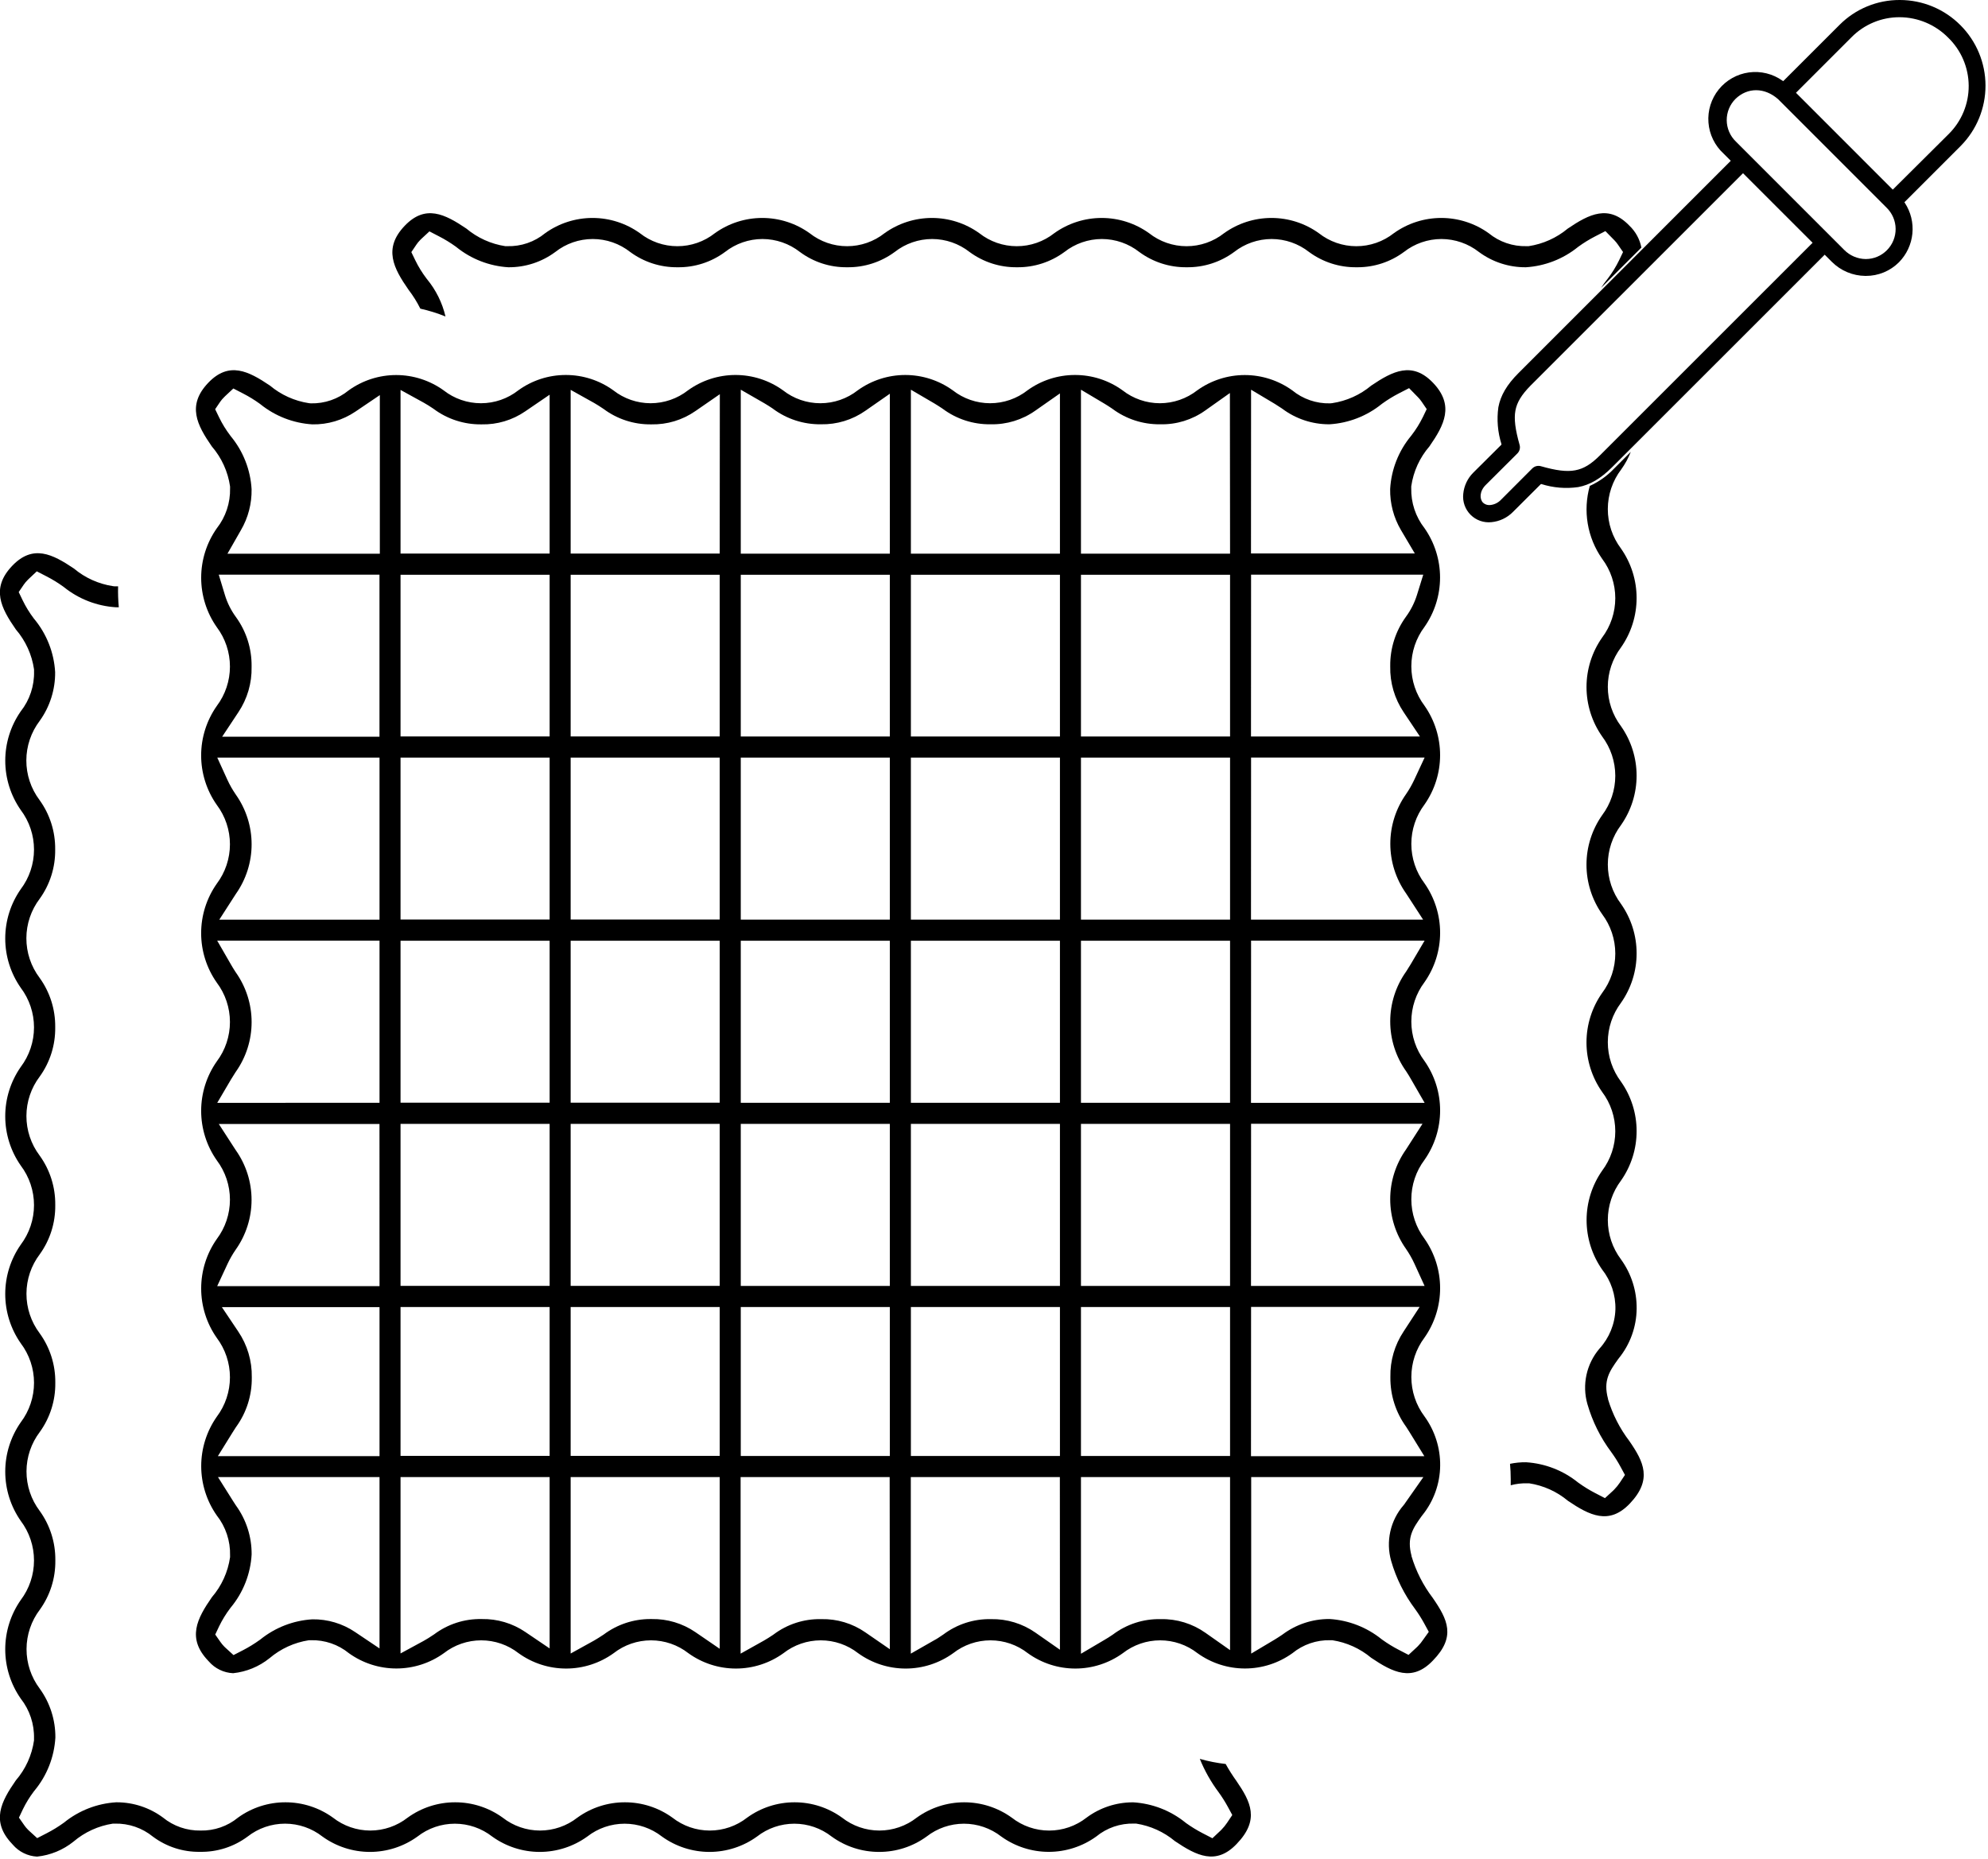 <svg class="features_02_item-icon" xmlns="http://www.w3.org/2000/svg" width="100%" viewBox="0 0 508 475" fill="none"><g clip-path="url(#clip0_227_5071)"><g mask="url(#mask0_227_5071)"><path d="M416.39 57.7C411.09 52.16 406.1 54.7 400.61 58.42C397.75 60.803 394.291 62.356 390.61 62.91H390.11C386.579 63.01 383.131 61.831 380.4 59.59C376.869 57.06 372.634 55.699 368.29 55.699C363.946 55.699 359.711 57.06 356.18 59.59C353.449 61.748 350.07 62.921 346.59 62.921C343.109 62.921 339.731 61.748 337 59.59C333.473 57.06 329.241 55.699 324.9 55.699C320.559 55.699 316.327 57.06 312.8 59.59C310.069 61.748 306.69 62.921 303.21 62.921C299.73 62.921 296.351 61.748 293.62 59.59C290.09 57.061 285.857 55.7 281.515 55.7C277.173 55.7 272.939 57.061 269.41 59.59C266.681 61.747 263.304 62.92 259.825 62.92C256.346 62.92 252.969 61.747 250.24 59.59C246.713 57.06 242.481 55.699 238.14 55.699C233.799 55.699 229.567 57.06 226.04 59.59C223.312 61.746 219.937 62.919 216.46 62.919C212.983 62.919 209.608 61.746 206.88 59.59C203.353 57.06 199.121 55.699 194.78 55.699C190.439 55.699 186.207 57.06 182.68 59.59C179.951 61.747 176.574 62.92 173.095 62.92C169.616 62.92 166.239 61.747 163.51 59.59C159.983 57.06 155.751 55.699 151.41 55.699C147.069 55.699 142.837 57.06 139.31 59.59C136.588 61.833 133.145 63.013 129.62 62.91H129.12C125.459 62.349 122.021 60.797 119.18 58.42C113.69 54.71 108.7 52.16 103.41 57.71C97.87 63.51 100.57 68.56 104.41 74.07C105.563 75.573 106.568 77.183 107.41 78.88C109.605 79.367 111.756 80.036 113.84 80.88C113.013 77.362 111.384 74.084 109.08 71.3L108.99 71.18C107.875 69.721 106.91 68.153 106.11 66.5L105.11 64.43L106.39 62.53C106.67 62.115 106.988 61.726 107.34 61.37C107.46 61.243 107.57 61.133 107.67 61.04L109.73 59.13L112.22 60.42C113.696 61.18 115.113 62.049 116.46 63.02L116.63 63.15C120.409 66.201 125.043 68.001 129.89 68.3C134.208 68.34 138.421 66.971 141.89 64.4C144.618 62.25 147.991 61.081 151.465 61.081C154.939 61.081 158.312 62.25 161.04 64.4C164.528 66.971 168.757 68.34 173.09 68.3H173.2C177.538 68.349 181.773 66.98 185.26 64.4C187.989 62.255 191.358 61.086 194.83 61.08C198.3 61.086 201.668 62.251 204.4 64.39C207.881 66.976 212.114 68.35 216.45 68.3H216.56C220.896 68.342 225.129 66.973 228.62 64.4C231.348 62.254 234.718 61.085 238.19 61.08C241.662 61.085 245.031 62.254 247.76 64.4C251.251 66.973 255.483 68.342 259.82 68.3H259.93C264.266 68.342 268.499 66.973 271.99 64.4C274.719 62.255 278.088 61.086 281.56 61.08C285.031 61.086 288.401 62.255 291.13 64.4C294.621 66.973 298.853 68.342 303.19 68.3H303.3C307.637 68.347 311.871 66.977 315.36 64.4C318.093 62.255 321.465 61.086 324.94 61.08C328.412 61.085 331.781 62.254 334.51 64.4C338.001 66.973 342.233 68.342 346.57 68.3H346.94C351.189 68.295 355.325 66.928 358.74 64.4C361.477 62.255 364.852 61.086 368.33 61.08C371.807 61.088 375.182 62.256 377.92 64.4C381.39 66.969 385.603 68.338 389.92 68.3C394.77 67.999 399.406 66.199 403.19 63.15L403.36 63.02C404.708 62.044 406.129 61.172 407.61 60.41L410.23 59.06L412.3 61.17L412.5 61.37C412.839 61.715 413.147 62.09 413.42 62.49L414.74 64.41L413.74 66.5C412.94 68.145 411.979 69.706 410.87 71.16L410.77 71.29C410.183 72.011 409.639 72.766 409.14 73.55L419.43 63.27C419.02 61.143 417.958 59.196 416.39 57.7Z" fill="currentColor"></path><path d="M315.92 455.1C314.93 453.721 314.022 452.285 313.2 450.8C310.964 450.549 308.753 450.111 306.59 449.49C307.821 452.528 309.438 455.395 311.4 458.02C312.259 459.202 313.041 460.437 313.74 461.72L314.89 463.84L313.55 465.84C313.136 466.46 312.664 467.04 312.14 467.57L311.87 467.84L309.81 469.78L307.29 468.48C305.816 467.716 304.399 466.847 303.05 465.88L302.89 465.75C299.106 462.701 294.47 460.902 289.62 460.6H289.44C285.193 460.606 281.059 461.977 277.65 464.51C274.923 466.651 271.557 467.815 268.09 467.815C264.623 467.815 261.257 466.651 258.53 464.51C254.997 461.961 250.752 460.59 246.395 460.59C242.039 460.59 237.793 461.961 234.26 464.51C231.533 466.643 228.172 467.805 224.71 467.81C221.251 467.806 217.892 466.645 215.17 464.51C211.641 461.957 207.396 460.585 203.04 460.59C198.688 460.584 194.444 461.956 190.92 464.51C188.196 466.648 184.833 467.81 181.37 467.81C177.907 467.81 174.544 466.648 171.82 464.51C168.288 461.956 164.039 460.583 159.68 460.59C155.321 460.583 151.072 461.956 147.54 464.51C144.814 466.645 141.453 467.807 137.99 467.81C134.531 467.805 131.173 466.643 128.45 464.51C124.918 461.956 120.669 460.583 116.31 460.59C111.951 460.583 107.702 461.956 104.17 464.51C101.444 466.645 98.082 467.807 94.62 467.81C91.161 467.805 87.803 466.643 85.08 464.51C81.547 461.957 77.299 460.585 72.94 460.59C68.597 460.583 64.362 461.948 60.84 464.49C58.144 466.709 54.741 467.887 51.25 467.81C47.746 467.872 44.333 466.689 41.62 464.47C38.214 461.956 34.093 460.596 29.86 460.59H29.67C24.815 460.889 20.173 462.692 16.39 465.75L16.23 465.87C14.877 466.844 13.453 467.717 11.97 468.48L9.5 469.75L7.45 467.88L7.13 467.57C6.783 467.223 6.468 466.845 6.19 466.44L4.84 464.51L5.84 462.39C6.639 460.745 7.601 459.184 8.71 457.73L8.81 457.61C11.994 453.774 13.866 449.018 14.15 444.04C14.181 439.554 12.78 435.175 10.15 431.54C7.955 428.626 6.772 425.075 6.781 421.427C6.79 417.779 7.991 414.233 10.2 411.33C12.815 407.688 14.196 403.304 14.14 398.82V398.71C14.187 394.194 12.785 389.781 10.14 386.12C7.944 383.208 6.761 379.659 6.77 376.012C6.779 372.365 7.98 368.821 10.19 365.92C12.803 362.281 14.184 357.9 14.13 353.42V353.3C14.176 348.787 12.774 344.378 10.13 340.72C7.935 337.806 6.752 334.255 6.761 330.607C6.77 326.959 7.971 323.413 10.18 320.51C12.795 316.868 14.176 312.484 14.12 308V307.89C14.167 303.374 12.765 298.961 10.12 295.3C7.925 292.386 6.742 288.835 6.751 285.187C6.76 281.539 7.961 277.993 10.17 275.09C12.785 271.448 14.166 267.064 14.11 262.58V262.47C14.157 257.954 12.755 253.541 10.11 249.88C7.914 246.965 6.731 243.412 6.74 239.762C6.749 236.112 7.95 232.565 10.16 229.66C12.775 226.018 14.156 221.634 14.1 217.15V217.04C14.147 212.524 12.745 208.111 10.1 204.45C7.904 201.531 6.721 197.975 6.73 194.322C6.739 190.669 7.94 187.119 10.15 184.21C12.751 180.587 14.131 176.23 14.09 171.77C13.806 166.789 11.935 162.031 8.75 158.19L8.65 158.07C7.539 156.61 6.578 155.042 5.78 153.39L4.78 151.31L6.07 149.41C6.364 148.982 6.699 148.584 7.07 148.22L7.34 147.95L9.4 146.01L11.92 147.31C13.397 148.069 14.814 148.938 16.16 149.91L16.32 150.03C20.099 153.076 24.727 154.878 29.57 155.19H30.36C30.19 153.412 30.13 151.626 30.18 149.84C29.87 149.84 29.56 149.84 29.25 149.84L28.84 149.79C25.178 149.233 21.739 147.68 18.9 145.3C13.41 141.6 8.42 139.05 3.12 144.6C-2.38 150.36 0.25 155.38 4.05 160.86C6.546 163.756 8.16 167.306 8.7 171.09V171.55C8.799 175.256 7.596 178.879 5.3 181.79C2.725 185.489 1.344 189.888 1.344 194.395C1.344 198.902 2.725 203.301 5.3 207C7.5 209.915 8.69 213.468 8.69 217.12C8.69 220.772 7.5 224.325 5.3 227.24C2.721 230.934 1.338 235.33 1.338 239.835C1.338 244.34 2.721 248.737 5.3 252.43C7.5 255.345 8.69 258.898 8.69 262.55C8.69 266.202 7.5 269.755 5.3 272.67C2.721 276.364 1.338 280.76 1.338 285.265C1.338 289.77 2.721 294.167 5.3 297.86C7.499 300.774 8.689 304.325 8.689 307.975C8.689 311.626 7.499 315.177 5.3 318.09C2.721 321.784 1.338 326.18 1.338 330.685C1.338 335.19 2.721 339.587 5.3 343.28C7.502 346.189 8.694 349.737 8.694 353.385C8.694 357.033 7.502 360.582 5.3 363.49C2.723 367.183 1.341 371.577 1.341 376.08C1.341 380.583 2.723 384.978 5.3 388.67C7.499 391.584 8.689 395.135 8.689 398.785C8.689 402.436 7.499 405.987 5.3 408.9C2.721 412.594 1.338 416.99 1.338 421.495C1.338 426 2.721 430.397 5.3 434.09C7.586 436.998 8.785 440.613 8.69 444.31V444.78C8.152 448.562 6.538 452.11 4.04 455C0.24 460.47 -2.38 465.49 3.12 471.25L3.27 471.42C4.044 472.321 4.992 473.056 6.058 473.581C7.123 474.105 8.284 474.408 9.47 474.47C12.877 474.116 16.11 472.786 18.78 470.64C21.645 468.202 25.131 466.609 28.85 466.04H29.35C32.891 465.955 36.346 467.139 39.09 469.38C42.553 471.96 46.772 473.321 51.09 473.25H51.2C55.543 473.316 59.786 471.945 63.27 469.35C66 467.212 69.368 466.05 72.835 466.05C76.303 466.05 79.67 467.212 82.4 469.35C85.933 471.899 90.179 473.271 94.535 473.271C98.891 473.271 103.137 471.899 106.67 469.35C109.399 467.218 112.762 466.06 116.225 466.06C119.688 466.06 123.051 467.218 125.78 469.35C129.315 471.899 133.562 473.27 137.92 473.27C142.278 473.27 146.525 471.899 150.06 469.35C152.787 467.219 156.149 466.061 159.61 466.061C163.071 466.061 166.433 467.219 169.16 469.35C172.693 471.899 176.939 473.271 181.295 473.271C185.651 473.271 189.897 471.899 193.43 469.35C196.155 467.218 199.515 466.06 202.975 466.06C206.435 466.06 209.795 467.218 212.52 469.35C216.046 471.909 220.294 473.282 224.65 473.27C229.003 473.282 233.248 471.909 236.77 469.35C239.497 467.219 242.859 466.061 246.32 466.061C249.781 466.061 253.143 467.219 255.87 469.35C259.401 471.889 263.641 473.255 267.99 473.255C272.339 473.255 276.579 471.889 280.11 469.35C282.833 467.11 286.275 465.93 289.8 466.03H290.31C293.966 466.598 297.399 468.15 300.24 470.52C305.74 474.23 310.73 476.78 316.01 471.23C321.97 465.06 319.61 460.47 315.92 455.1Z" fill="currentColor"></path><path d="M406.25 124.17C405.359 127.312 405.178 130.614 405.721 133.834C406.264 137.055 407.518 140.114 409.39 142.79C411.577 145.694 412.759 149.23 412.759 152.865C412.759 156.5 411.577 160.036 409.39 162.94C406.798 166.64 405.407 171.048 405.407 175.565C405.407 180.083 406.798 184.491 409.39 188.19C411.577 191.094 412.759 194.63 412.759 198.265C412.759 201.9 411.577 205.436 409.39 208.34C406.794 212.042 405.4 216.454 405.4 220.975C405.4 225.497 406.794 229.909 409.39 233.61C411.578 236.516 412.76 240.054 412.76 243.69C412.76 247.327 411.578 250.865 409.39 253.77C406.794 257.472 405.4 261.884 405.4 266.405C405.4 270.927 406.794 275.339 409.39 279.04C411.577 281.944 412.759 285.48 412.759 289.115C412.759 292.75 411.577 296.286 409.39 299.19C406.81 302.893 405.426 307.297 405.426 311.81C405.426 316.323 406.81 320.728 409.39 324.43C411.679 327.337 412.882 330.952 412.791 334.65C412.661 338.36 411.219 341.904 408.72 344.65C407.079 346.573 405.938 348.872 405.399 351.343C404.86 353.813 404.939 356.378 405.63 358.81C406.907 363.246 408.978 367.413 411.74 371.11C412.603 372.289 413.385 373.525 414.08 374.81L415.23 376.93L413.9 378.93C413.483 379.548 413.012 380.127 412.49 380.66L412.19 380.96L410.12 382.86L407.63 381.57C406.158 380.81 404.744 379.941 403.4 378.97L403.23 378.85C399.447 375.799 394.811 373.997 389.96 373.69C388.583 373.673 387.208 373.807 385.86 374.09C385.98 375.38 386.041 376.68 386.041 377.97C386.041 378.5 386.041 379.04 386.041 379.57C387.413 379.202 388.83 379.034 390.25 379.07H390.75C394.409 379.629 397.844 381.182 400.68 383.56C406.18 387.27 411.17 389.81 416.46 384.26C422.31 378.13 420.01 373.55 416.35 368.26C413.909 365.055 412.063 361.438 410.9 357.58V357.47C409.65 352.79 411.26 350.47 413.48 347.35L413.65 347.13C416.56 343.544 418.171 339.078 418.22 334.46C418.273 329.937 416.871 325.516 414.22 321.85C412.034 318.946 410.852 315.41 410.852 311.775C410.852 308.14 412.034 304.604 414.22 301.7C416.817 297.999 418.21 293.587 418.21 289.065C418.21 284.544 416.817 280.132 414.22 276.43C412.033 273.525 410.85 269.987 410.85 266.35C410.85 262.714 412.033 259.176 414.22 256.27C416.817 252.569 418.21 248.157 418.21 243.635C418.21 239.114 416.817 234.702 414.22 231C412.034 228.096 410.852 224.56 410.852 220.925C410.852 217.29 412.034 213.754 414.22 210.85C416.815 207.15 418.207 202.74 418.207 198.22C418.207 193.701 416.815 189.291 414.22 185.59C412.033 182.689 410.85 179.154 410.85 175.52C410.85 171.887 412.033 168.352 414.22 165.45C416.815 161.75 418.207 157.34 418.207 152.82C418.207 148.301 416.815 143.891 414.22 140.19C412.025 137.275 410.841 133.722 410.85 130.072C410.859 126.422 412.06 122.875 414.271 119.97C415.273 118.579 416.096 117.067 416.72 115.47L412.44 119.76C410.681 121.616 408.579 123.114 406.25 124.17Z" fill="currentColor"></path><path d="M366.13 408.38C363.688 405.177 361.845 401.559 360.69 397.7V397.59C359.44 392.91 361.04 390.59 363.27 387.47L363.44 387.25C366.345 383.661 367.956 379.197 368.01 374.58C368.064 370.06 366.661 365.642 364.01 361.98C361.827 359.075 360.646 355.539 360.646 351.905C360.646 348.271 361.827 344.735 364.01 341.83C366.605 338.13 367.997 333.72 367.997 329.2C367.997 324.681 366.605 320.271 364.01 316.57C361.823 313.665 360.64 310.127 360.64 306.49C360.64 302.854 361.823 299.316 364.01 296.41C366.605 292.71 367.997 288.3 367.997 283.78C367.997 279.261 366.605 274.851 364.01 271.15C361.824 268.246 360.641 264.71 360.641 261.075C360.641 257.44 361.824 253.904 364.01 251C366.605 247.3 367.997 242.89 367.997 238.37C367.997 233.851 366.605 229.441 364.01 225.74C361.823 222.839 360.64 219.304 360.64 215.67C360.64 212.037 361.823 208.502 364.01 205.6C366.602 201.901 367.993 197.493 367.993 192.975C367.993 188.458 366.602 184.05 364.01 180.35C361.824 177.446 360.641 173.91 360.641 170.275C360.641 166.64 361.824 163.104 364.01 160.2C366.596 156.504 367.982 152.101 367.982 147.59C367.982 143.079 366.596 138.677 364.01 134.98C361.733 132.067 360.535 128.456 360.62 124.76V124.29C361.158 120.508 362.773 116.961 365.27 114.07C369.07 108.6 371.69 103.58 366.19 97.83C360.88 92.28 355.89 94.83 350.4 98.54C347.543 100.929 344.083 102.482 340.4 103.03L339.9 103.08C336.371 103.172 332.928 101.99 330.2 99.75C326.665 97.211 322.422 95.845 318.07 95.845C313.717 95.845 309.475 97.211 305.94 99.75C303.212 101.882 299.852 103.043 296.39 103.05C292.928 103.045 289.567 101.883 286.84 99.75C283.309 97.194 279.059 95.822 274.7 95.83C270.341 95.823 266.092 97.195 262.56 99.75C259.834 101.885 256.472 103.047 253.01 103.05C249.548 103.047 246.186 101.885 243.46 99.75C239.925 97.202 235.678 95.831 231.32 95.831C226.962 95.831 222.715 97.202 219.18 99.75C216.456 101.888 213.093 103.05 209.63 103.05C206.167 103.05 202.804 101.888 200.08 99.75C196.547 97.201 192.301 95.829 187.945 95.829C183.588 95.829 179.343 97.201 175.81 99.75C173.083 101.883 169.722 103.045 166.26 103.05C162.801 103.046 159.442 101.885 156.72 99.75C153.188 97.195 148.939 95.823 144.58 95.83C140.224 95.823 135.978 97.196 132.45 99.75C129.726 101.888 126.363 103.05 122.9 103.05C119.437 103.05 116.074 101.888 113.35 99.75C109.819 97.211 105.579 95.845 101.23 95.845C96.881 95.845 92.641 97.211 89.11 99.75C86.383 101.985 82.944 103.166 79.42 103.08L78.92 103.03C75.259 102.469 71.821 100.916 68.98 98.54C63.49 94.83 58.51 92.28 53.21 97.83C47.71 103.6 50.34 108.61 54.13 114.09C56.629 116.985 58.247 120.535 58.79 124.32V124.79C58.881 128.492 57.678 132.109 55.39 135.02C52.797 138.72 51.407 143.128 51.407 147.645C51.407 152.163 52.797 156.571 55.39 160.27C57.576 163.174 58.759 166.71 58.759 170.345C58.759 173.98 57.576 177.516 55.39 180.42C52.793 184.122 51.4 188.534 51.4 193.055C51.4 197.577 52.793 201.989 55.39 205.69C57.576 208.594 58.759 212.13 58.759 215.765C58.759 219.4 57.576 222.936 55.39 225.84C52.793 229.542 51.4 233.954 51.4 238.475C51.4 242.997 52.793 247.409 55.39 251.11C57.576 254.014 58.759 257.55 58.759 261.185C58.759 264.82 57.576 268.356 55.39 271.26C52.795 274.961 51.403 279.371 51.403 283.89C51.403 288.41 52.795 292.82 55.39 296.52C57.576 299.42 58.759 302.953 58.759 306.585C58.759 310.217 57.576 313.75 55.39 316.65C52.797 320.35 51.407 324.758 51.407 329.275C51.407 333.793 52.797 338.201 55.39 341.9C57.577 344.806 58.76 348.343 58.76 351.98C58.76 355.617 57.577 359.155 55.39 362.06C52.804 365.757 51.417 370.159 51.417 374.67C51.417 379.181 52.804 383.584 55.39 387.28C57.68 390.186 58.883 393.801 58.79 397.5V397.96C58.245 401.74 56.632 405.286 54.14 408.18C50.34 413.66 47.71 418.67 53.21 424.43L53.37 424.6C54.146 425.495 55.096 426.222 56.162 426.737C57.227 427.253 58.387 427.547 59.57 427.6C62.973 427.244 66.202 425.914 68.87 423.77C71.739 421.332 75.228 419.74 78.95 419.17H79.45C82.98 419.079 86.425 420.257 89.16 422.49C92.693 425.029 96.934 426.394 101.285 426.394C105.636 426.394 109.877 425.029 113.41 422.49C116.139 420.358 119.502 419.2 122.965 419.2C126.428 419.2 129.791 420.358 132.52 422.49C136.055 425.038 140.302 426.41 144.66 426.41C149.018 426.41 153.265 425.038 156.8 422.49C159.529 420.358 162.892 419.2 166.355 419.2C169.818 419.2 173.181 420.358 175.91 422.49C179.445 425.038 183.692 426.41 188.05 426.41C192.407 426.41 196.655 425.038 200.19 422.49C202.917 420.359 206.279 419.201 209.74 419.201C213.201 419.201 216.563 420.359 219.29 422.49C222.823 425.039 227.068 426.411 231.425 426.411C235.781 426.411 240.027 425.039 243.56 422.49C246.285 420.358 249.645 419.2 253.105 419.2C256.565 419.2 259.925 420.358 262.65 422.49C266.181 425.038 270.425 426.41 274.78 426.41C279.135 426.41 283.379 425.038 286.91 422.49C289.637 420.359 292.999 419.201 296.46 419.201C299.921 419.201 303.283 420.359 306.01 422.49C309.541 425.029 313.78 426.395 318.13 426.395C322.479 426.395 326.719 425.029 330.25 422.49C332.978 420.258 336.416 419.08 339.94 419.17H340.44C344.101 419.732 347.538 421.284 350.38 423.66C355.88 427.37 360.86 429.92 366.15 424.37C372.11 418.27 369.92 413.88 366.13 408.38ZM61.56 135.49C63.411 132.323 64.356 128.708 64.29 125.04C64.01 120.058 62.138 115.298 58.95 111.46L58.86 111.33C57.745 109.871 56.78 108.303 55.98 106.65L54.98 104.58L56.27 102.67C56.566 102.25 56.901 101.858 57.27 101.5C57.35 101.41 57.47 101.3 57.57 101.2L59.63 99.28L62.13 100.57C63.606 101.33 65.023 102.199 66.37 103.17L66.54 103.3C70.326 106.351 74.966 108.151 79.82 108.45C83.735 108.523 87.577 107.384 90.82 105.19L97.06 100.97V141.51H58.12L61.56 135.49ZM60.91 182.02C63.203 178.597 64.384 174.549 64.29 170.43V170.27C64.344 165.756 62.941 161.345 60.29 157.69C59.032 155.975 58.074 154.057 57.46 152.02L55.9 146.86H96.97V188.27H56.77L60.91 182.02ZM60.27 228.45C62.889 224.739 64.295 220.308 64.295 215.765C64.295 211.223 62.889 206.792 60.27 203.08C59.436 201.876 58.71 200.602 58.1 199.27L55.52 193.61H96.98V235.04H56.03L60.27 228.45ZM55.51 281.84L59.04 275.84C59.38 275.26 59.76 274.67 60.18 274.02L60.27 273.89C62.889 270.179 64.295 265.748 64.295 261.205C64.295 256.663 62.889 252.232 60.27 248.52L60.18 248.39C59.73 247.68 59.32 247.05 58.96 246.39L55.5 240.39H96.98V281.82L55.51 281.84ZM96.98 421.27L90.74 417.08C87.513 414.901 83.693 413.767 79.8 413.83C74.945 414.129 70.303 415.932 66.52 418.99L66.35 419.11C64.998 420.082 63.578 420.954 62.1 421.72L59.67 422.97L57.61 421.09L57.29 420.78C56.947 420.429 56.633 420.051 56.35 419.65L55 417.72L56 415.6C56.798 413.96 57.756 412.403 58.86 410.95L58.96 410.82C62.148 406.986 64.02 402.229 64.3 397.25C64.336 392.763 62.934 388.382 60.3 384.75L60.12 384.48C59.92 384.18 59.74 383.89 59.56 383.61L55.7 377.48H96.98V421.27ZM96.98 372.13H55.67L59.46 366.02L60.22 364.83L60.34 364.65C62.991 360.996 64.393 356.584 64.34 352.07V351.93C64.41 347.779 63.198 343.707 60.87 340.27L56.7 334.05H96.98V372.13ZM96.98 328.68H55.5L58.15 322.98C58.748 321.707 59.45 320.487 60.25 319.33C62.874 315.617 64.282 311.182 64.282 306.635C64.282 302.088 62.874 297.653 60.25 293.94L59.91 293.42L55.91 287.24H96.97L96.98 328.68ZM140.45 421.27L134.2 417.04C130.941 414.839 127.083 413.693 123.15 413.76H123.01C118.651 413.684 114.392 415.068 110.91 417.69L110.72 417.81C109.87 418.38 109.09 418.89 108.26 419.34L102.35 422.55V377.48H140.45V421.27ZM140.45 372.06H102.35V334.02H140.45V372.06ZM140.45 328.61H102.35V287.21H140.45V328.61ZM140.45 281.8H102.35V240.41H140.45V281.8ZM140.45 235H102.35V193.61H140.45V235ZM140.45 188.2H102.35V146.88H140.45V188.2ZM140.45 141.47H102.35V99.65L108.28 102.91C109.08 103.35 109.83 103.84 110.66 104.39L110.84 104.52C114.335 107.11 118.58 108.49 122.93 108.45H123.07C127.031 108.537 130.921 107.38 134.19 105.14L140.45 100.87V141.47ZM183.91 421.36L177.66 417.08C174.382 414.85 170.494 413.691 166.53 413.76H166.13C161.862 413.764 157.709 415.146 154.29 417.7L154.11 417.82C153.29 418.37 152.55 418.82 151.75 419.29L145.82 422.57V377.48H183.91V421.36ZM183.91 372.06H145.82V334.02H183.91V372.06ZM183.91 328.61H145.82V287.21H183.91V328.61ZM183.91 281.8H145.82V240.41H183.91V281.8ZM183.91 235H145.82V193.61H183.91V235ZM183.91 188.2H145.82V146.88H183.91V188.2ZM183.91 141.47H145.82V99.63L151.82 102.98C152.58 103.41 153.31 103.89 154.06 104.39L154.25 104.52C157.739 107.115 161.982 108.496 166.33 108.45H166.47C170.466 108.529 174.385 107.347 177.67 105.07L183.94 100.74L183.91 141.47ZM227.38 421.47L221.11 417.15C217.821 414.875 213.898 413.696 209.9 413.78H209.77C205.411 413.701 201.151 415.085 197.67 417.71L197.5 417.83C196.64 418.4 195.96 418.83 195.25 419.24L189.25 422.6V377.48H227.34L227.38 421.47ZM227.38 372.08H189.29V334.02H227.38V372.08ZM227.38 328.63H189.29V287.21H227.38V328.63ZM227.38 281.82H189.29V240.41H227.38V281.82ZM227.38 235.02H189.29V193.61H227.38V235.02ZM227.38 188.22H189.29V146.88H227.38V188.22ZM227.38 141.49H189.29V99.59L195.29 103.04C196.02 103.46 196.73 103.93 197.4 104.37L197.57 104.5C201.073 107.09 205.324 108.469 209.68 108.43H209.8C213.834 108.508 217.79 107.308 221.1 105L227.39 100.62L227.38 141.49ZM270.85 421.6L264.56 417.21C261.25 414.909 257.3 413.709 253.27 413.78H253.14C248.785 413.709 244.53 415.092 241.05 417.71L240.87 417.83C240.05 418.38 239.41 418.83 238.74 419.17L232.74 422.6V377.48H270.83L270.85 421.6ZM270.85 372.08H232.76V334.02H270.85V372.08ZM270.85 328.63H232.76V287.21H270.85V328.63ZM270.85 281.82H232.76V240.41H270.85V281.82ZM270.85 235.02H232.76V193.61H270.85V235.02ZM270.85 188.22H232.76V146.88H270.85V188.22ZM270.85 141.49H232.76V99.59L238.76 103.1C239.42 103.49 240.05 103.91 240.76 104.37L240.94 104.5C244.439 107.098 248.692 108.479 253.05 108.43H253.17C257.237 108.514 261.225 107.295 264.55 104.95L270.85 100.54V141.49ZM314.32 421.7L308.02 417.27C304.692 414.922 300.701 413.699 296.63 413.78H296.5C292.141 413.703 287.881 415.086 284.4 417.71L284.22 417.83C283.59 418.25 282.92 418.7 282.22 419.09L276.22 422.63V377.48H314.32V421.7ZM314.32 372.08H276.22V334.02H314.32V372.08ZM314.32 328.63H276.22V287.21H314.32V328.63ZM314.32 281.82H276.22V240.41H314.32V281.82ZM314.32 235.02H276.22V193.61H314.32V235.02ZM314.32 188.22H276.22V146.88H314.32V188.22ZM314.32 141.49H276.22V99.59L282.22 103.16C282.81 103.51 283.42 103.91 284.11 104.37L284.29 104.5C287.785 107.09 292.03 108.47 296.38 108.43H296.51C300.61 108.524 304.63 107.289 307.97 104.91L314.28 100.44L314.32 141.49ZM319.69 99.59L325.75 103.21C326.31 103.55 326.89 103.94 327.55 104.37L327.73 104.5C331.156 107.047 335.31 108.425 339.58 108.43H339.75C344.603 108.131 349.244 106.331 353.03 103.28L353.2 103.15C354.547 102.176 355.964 101.304 357.44 100.54L360.07 99.19L362.13 101.3C362.205 101.365 362.275 101.435 362.34 101.51C362.679 101.855 362.987 102.23 363.26 102.63L364.57 104.55L363.57 106.63C362.76 108.269 361.788 109.824 360.67 111.27L360.57 111.4C357.385 115.237 355.514 119.992 355.23 124.97C355.167 128.647 356.118 132.269 357.98 135.44L361.53 141.44H319.67L319.69 99.59ZM319.69 146.86H363.69L362.08 152.05C361.452 154.057 360.496 155.946 359.25 157.64C356.61 161.288 355.208 165.687 355.25 170.19V170.33C355.164 174.476 356.358 178.548 358.67 181.99L362.84 188.22H319.67L319.69 146.86ZM319.69 193.59H364.04L361.39 199.28C360.795 200.556 360.096 201.78 359.3 202.94C356.678 206.653 355.271 211.086 355.271 215.63C355.271 220.175 356.678 224.608 359.3 228.32L359.65 228.85L363.65 235.02H319.67L319.69 193.59ZM319.69 240.39H364.03L360.5 246.39C360.16 246.97 359.78 247.56 359.36 248.22L359.27 248.35C356.653 252.061 355.248 256.49 355.248 261.03C355.248 265.571 356.653 270 359.27 273.71L359.36 273.84C359.82 274.55 360.22 275.18 360.58 275.84L364.04 281.84H319.67L319.69 240.39ZM319.69 287.19H363.5L359.27 293.78C356.651 297.492 355.245 301.923 355.245 306.465C355.245 311.008 356.651 315.439 359.27 319.15C360.103 320.354 360.83 321.629 361.44 322.96L364.03 328.63H319.67L319.69 287.19ZM319.69 334H362.76L358.67 340.27C356.385 343.701 355.205 347.749 355.29 351.87V352C355.243 356.517 356.645 360.929 359.29 364.59L359.41 364.77C359.71 365.22 359.97 365.64 360.22 366.05L363.97 372.14H319.67L319.69 334ZM363.69 419C363.286 419.61 362.824 420.18 362.31 420.7C362.208 420.809 362.102 420.912 361.99 421.01L359.93 422.92L357.44 421.63C355.964 420.87 354.547 420.001 353.2 419.03L353.04 418.91C349.255 415.862 344.62 414.06 339.77 413.75H339.59C335.325 413.756 331.176 415.138 327.76 417.69L327.59 417.81C326.91 418.26 326.31 418.66 325.72 419.01L319.72 422.59V377.48H363.72L359.16 383.98C359.08 384.11 358.99 384.24 358.89 384.38L358.65 384.68C356.983 386.603 355.822 388.911 355.27 391.396C354.719 393.88 354.794 396.462 355.49 398.91C356.768 403.347 358.842 407.515 361.61 411.21C362.469 412.392 363.251 413.627 363.95 414.91L365.1 417.03L363.69 419Z" fill="currentColor"></path><path d="M500.97 6.45C498.943 4.41 496.533 2.79 493.878 1.683C491.223 0.576 488.376 0.004 485.5 0H485.43C482.577 -0.01 479.75 0.545 477.114 1.636C474.477 2.726 472.083 4.328 470.07 6.35L455.67 20.74L455.5 20.63C453.01 18.854 449.935 18.096 446.905 18.51C443.874 18.925 441.117 20.481 439.195 22.861C437.274 25.241 436.333 28.265 436.567 31.315C436.8 34.364 438.189 37.21 440.45 39.27L442.27 41.09L387.98 95.39C385.06 98.31 383.44 101.07 382.88 104.08C382.442 107.237 382.712 110.451 383.67 113.49V113.63L376.48 120.78C375.018 122.232 374.109 124.149 373.91 126.2C373.8 127.177 373.912 128.165 374.237 129.093C374.561 130.02 375.09 130.863 375.784 131.558C376.479 132.254 377.321 132.784 378.248 133.11C379.175 133.435 380.163 133.548 381.14 133.44C383.194 133.241 385.114 132.332 386.57 130.87L393.75 123.71H393.89C396.923 124.668 400.132 124.931 403.28 124.48C406.28 123.93 409.05 122.3 411.97 119.38L466.27 65.09L468.09 66.91C470.369 69.192 473.455 70.486 476.68 70.51H476.78C478.353 70.518 479.911 70.213 481.365 69.614C482.819 69.015 484.139 68.133 485.25 67.02C487.195 65.043 488.405 62.46 488.678 59.7C488.951 56.94 488.27 54.17 486.75 51.85L486.64 51.68L501.04 37.28C505.102 33.174 507.374 27.627 507.361 21.851C507.348 16.075 505.051 10.538 500.97 6.45ZM408.89 116.32C406.55 118.66 404.7 119.78 402.51 120.19C400.32 120.6 397.67 120.26 393.74 119.14C393.36 119.033 392.957 119.028 392.574 119.126C392.192 119.225 391.841 119.423 391.56 119.7L383.49 127.78C382.726 128.563 381.693 129.028 380.6 129.08C379.998 129.096 379.414 128.877 378.97 128.47C378.04 127.54 378.04 125.55 379.64 123.95L387.73 115.89C388.014 115.611 388.218 115.26 388.32 114.875C388.422 114.489 388.419 114.084 388.31 113.7C387.18 109.7 386.85 107.05 387.24 104.93C387.63 102.81 388.77 100.93 391.11 98.54L445.4 44.27L463.18 62.04L408.89 116.32ZM482.16 63.95C481.456 64.662 480.619 65.228 479.695 65.614C478.772 66 477.781 66.199 476.78 66.2H476.73C474.667 66.172 472.698 65.331 471.25 63.86L443.57 36.17C442.839 35.466 442.256 34.623 441.855 33.69C441.454 32.757 441.243 31.754 441.235 30.739C441.226 29.724 441.421 28.717 441.806 27.778C442.192 26.839 442.761 25.986 443.48 25.27C446.58 22.27 450.95 22.33 454.37 25.35L482.06 53.05C482.79 53.755 483.373 54.597 483.774 55.53C484.175 56.462 484.387 57.465 484.396 58.479C484.405 59.494 484.212 60.5 483.828 61.44C483.444 62.379 482.877 63.232 482.16 63.95ZM497.94 34.27L483.67 48.46L458.93 23.71L473.16 9.48C474.759 7.867 476.663 6.587 478.761 5.715C480.858 4.843 483.108 4.396 485.38 4.4H485.45C490.088 4.427 494.527 6.294 497.79 9.59C499.446 11.186 500.766 13.097 501.672 15.211C502.578 17.325 503.052 19.599 503.066 21.898C503.08 24.198 502.634 26.478 501.753 28.602C500.873 30.727 499.576 32.654 497.94 34.27Z" fill="currentColor"></path></g></g></svg>